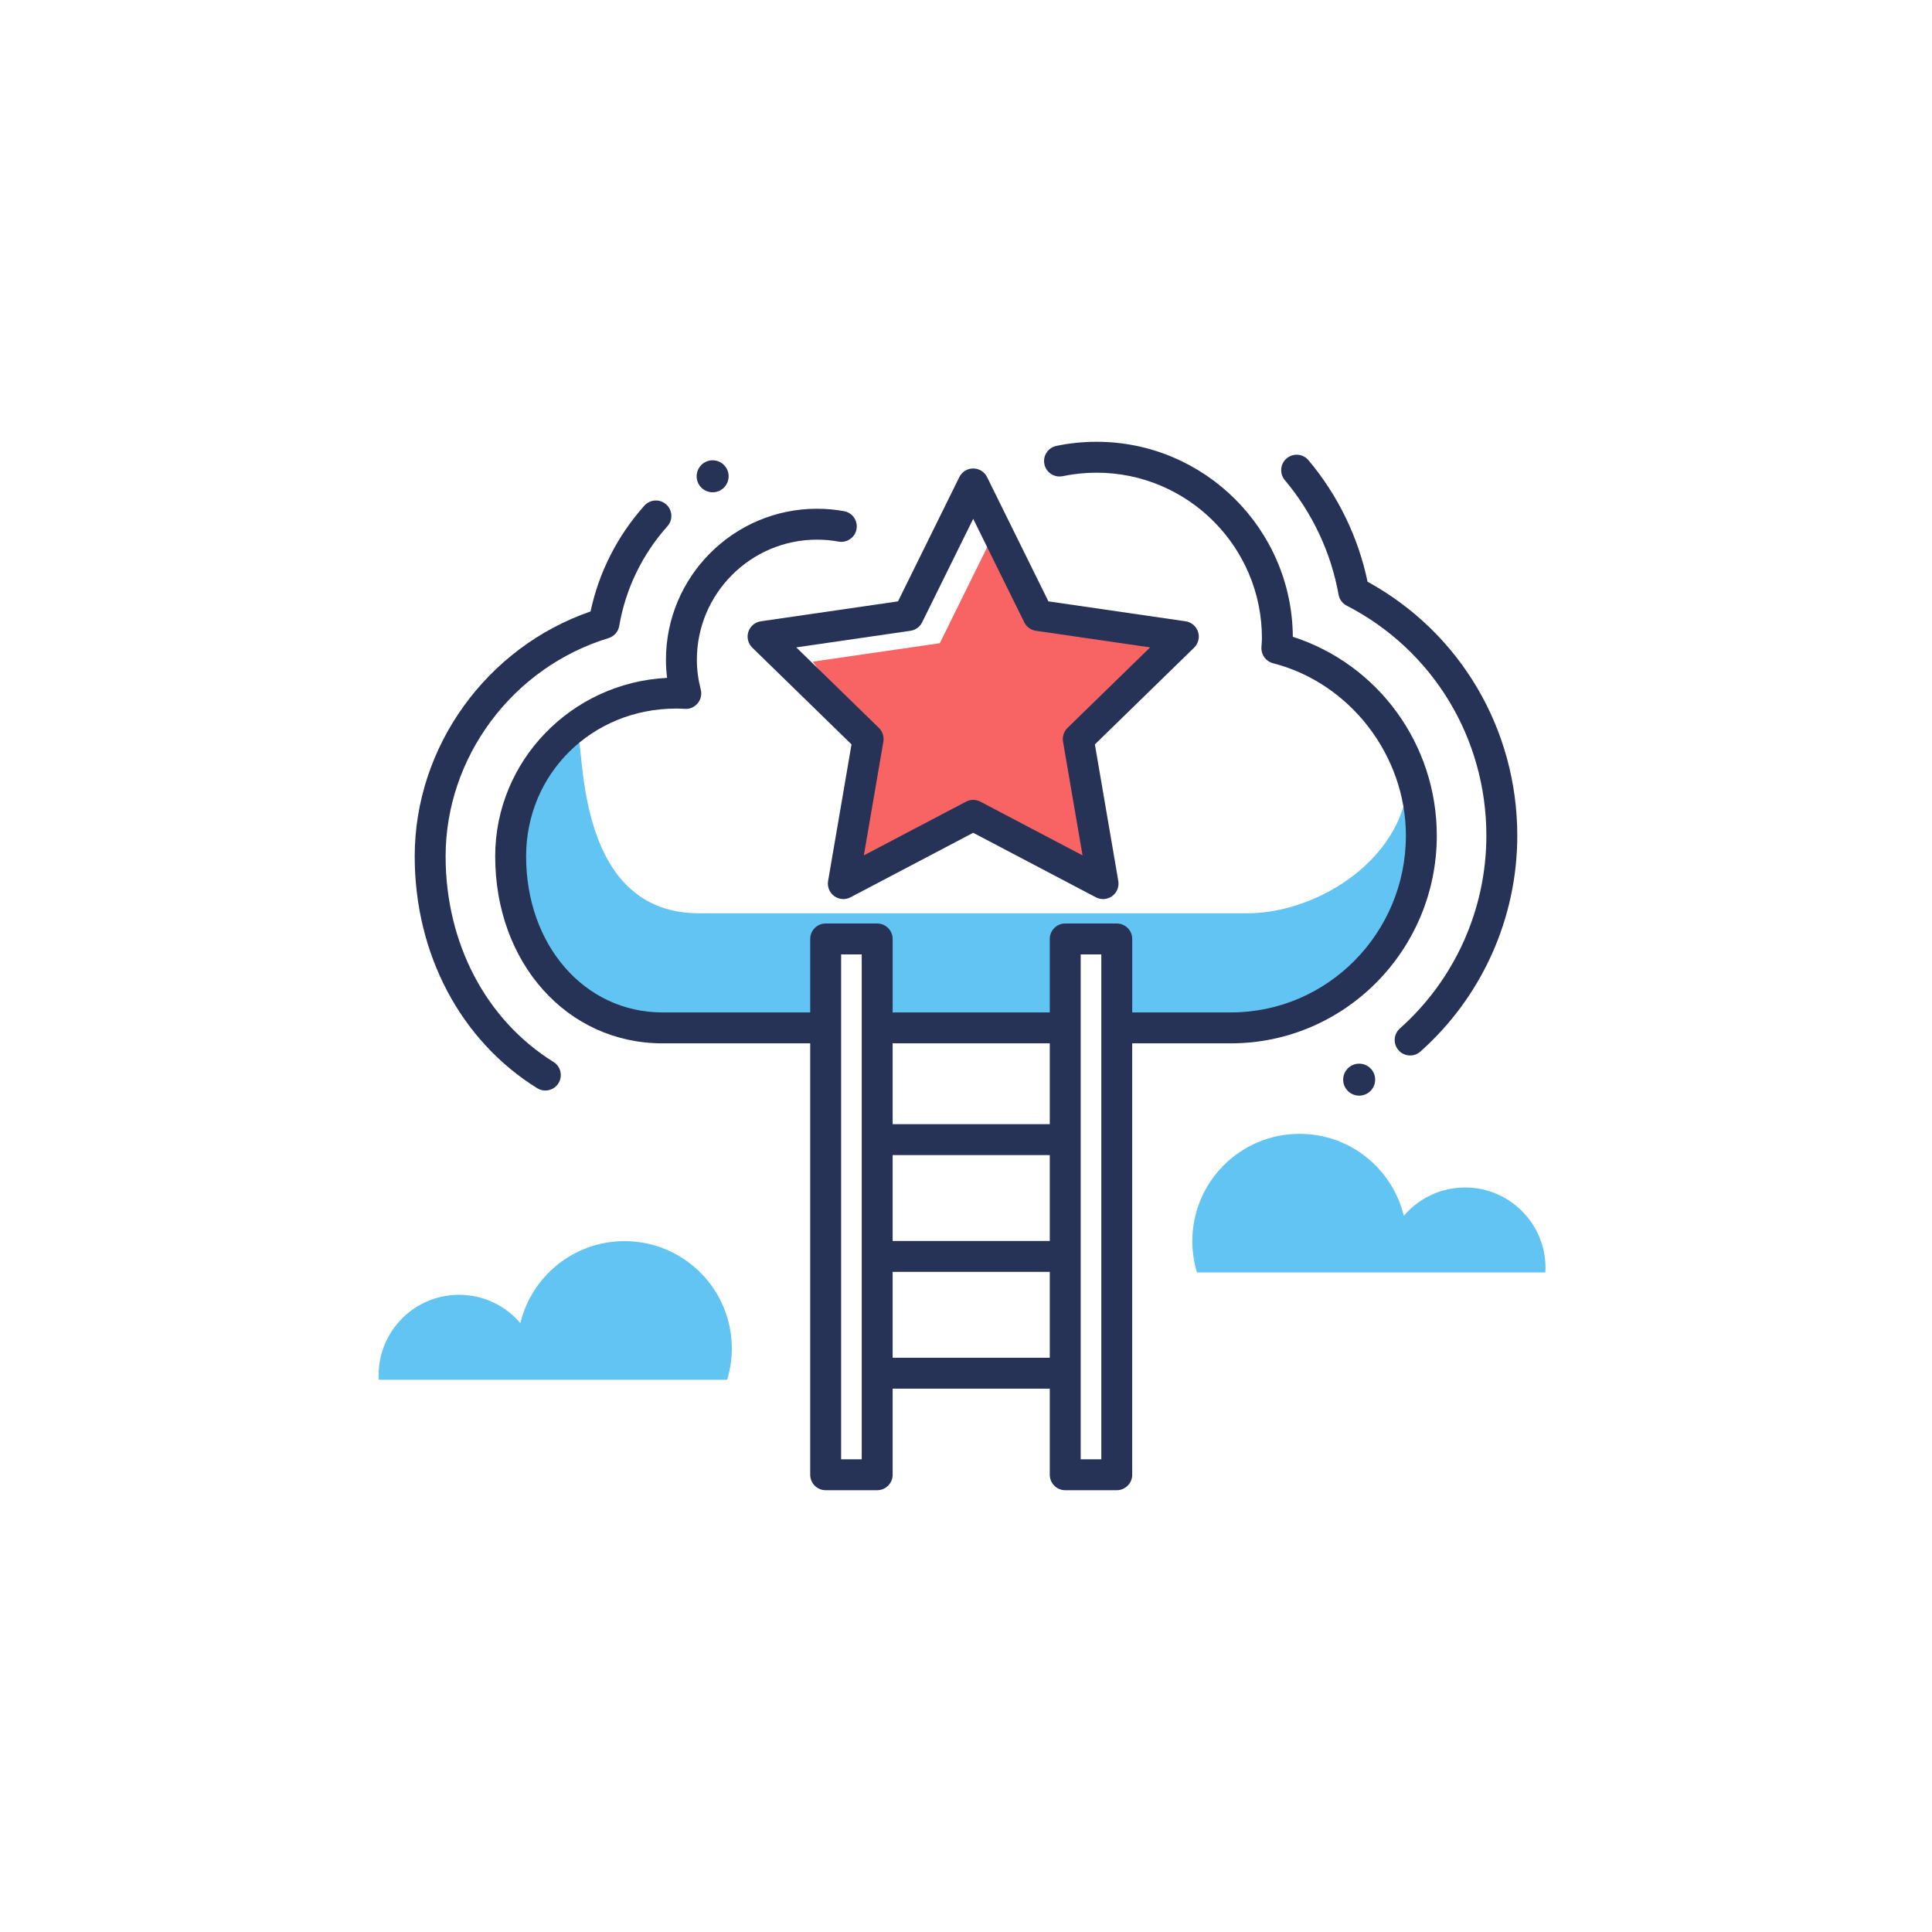 <?xml version="1.0" encoding="utf-8"?>
<!-- Generator: Adobe Illustrator 17.0.0, SVG Export Plug-In . SVG Version: 6.00 Build 0)  -->
<!DOCTYPE svg PUBLIC "-//W3C//DTD SVG 1.1//EN" "http://www.w3.org/Graphics/SVG/1.1/DTD/svg11.dtd">
<svg version="1.1" xmlns="http://www.w3.org/2000/svg" xmlns:xlink="http://www.w3.org/1999/xlink" x="0px" y="0px" width="250px"
	 height="250px" viewBox="0 0 250 250" enable-background="new 0 0 250 250" xml:space="preserve">
<g id="background">
</g>
<g id="text">
</g>
<g id="color">
	<g>
		<polygon fill="#F86464" points="128.959,68.34 136.288,80.495 152.718,82.883 140.848,97.205 143.655,113.568 128.959,105.842 
			109.761,114.413 112.509,95.9 105.181,85.616 121.611,83.228 		"/>
		<path fill="#61C4F2" d="M182.248,100.05c0,10.799-11.571,18.128-20.827,18.128c-9.257,0-53.997,0-70.967,0
			c-16.971,0-14.588-23.961-15.863-23.011c-19.67,14.656,4.292,37.281,4.292,37.281s12.21,0.921,27.958,1.531V121.5h6.667v12.709
			c7.891,0.239,16.313,0.368,24.333,0.254V121.5h6.667v12.806c7.985-0.27,15.255-0.84,20.77-1.858
			C190.348,127.82,182.248,100.05,182.248,100.05z"/>
		<path fill="#61C4F2" d="M199.961,164.653c0.011-0.193,0.029-0.383,0.029-0.579c0-5.751-4.662-10.414-10.414-10.414
			c-3.176,0-6.015,1.426-7.925,3.668c-1.474-6.085-6.942-10.611-13.48-10.611c-7.668,0-13.885,6.217-13.885,13.885
			c0,1.409,0.214,2.768,0.604,4.05H199.961z"/>
		<path fill="#61C4F2" d="M49.021,178.538c-0.011-0.193-0.029-0.383-0.029-0.579c0-5.751,4.662-10.414,10.414-10.414
			c3.176,0,6.015,1.426,7.925,3.668c1.474-6.085,6.942-10.611,13.48-10.611c7.668,0,13.885,6.216,13.885,13.885
			c0,1.409-0.214,2.768-0.604,4.05H49.021z"/>
	</g>
</g>
<g id="icons">
	<g>
		<circle fill="#263357" cx="92.215" cy="61.632" r="2.07"/>
		<circle fill="#263357" cx="175.876" cy="139.707" r="2.07"/>
		<g>
			<path fill="#263357" d="M136.594,149.47h-22.669c-1.104,0-2-0.895-2-2c0-1.104,0.896-2,2-2h22.669c1.105,0,2,0.896,2,2
				C138.594,148.575,137.698,149.47,136.594,149.47z"/>
		</g>
		<g>
			<path fill="#263357" d="M136.594,164.583h-22.669c-1.104,0-2-0.896-2-2c0-1.105,0.896-2,2-2h22.669c1.105,0,2,0.895,2,2
				C138.594,163.687,137.698,164.583,136.594,164.583z"/>
		</g>
		<g>
			<path fill="#263357" d="M136.594,179.695h-22.669c-1.104,0-2-0.895-2-2c0-1.104,0.896-2,2-2h22.669c1.105,0,2,0.896,2,2
				C138.594,178.799,137.698,179.695,136.594,179.695z"/>
		</g>
		<g>
			<path fill="#263357" d="M70.565,141.113c-0.36,0-0.725-0.097-1.054-0.301c-9.923-6.166-15.848-17.381-15.848-30
				c0-14.185,9.296-27.045,22.753-31.69c1.082-5.076,3.476-9.789,6.967-13.693c0.737-0.822,2-0.894,2.824-0.158
				c0.823,0.736,0.894,2.001,0.158,2.824c-3.263,3.649-5.419,8.11-6.236,12.9c-0.128,0.746-0.665,1.356-1.389,1.577
				c-12.41,3.782-21.077,15.396-21.077,28.24c0,11.227,5.218,21.172,13.959,26.602c0.938,0.583,1.226,1.816,0.644,2.755
				C71.888,140.778,71.234,141.113,70.565,141.113z"/>
		</g>
		<g>
			<path fill="#263357" d="M182.471,136.578c-0.552,0-1.1-0.227-1.495-0.671c-0.734-0.825-0.66-2.089,0.165-2.823
				c7.114-6.331,11.195-15.424,11.195-24.949c0-12.622-6.925-24.026-18.072-29.763c-0.555-0.285-0.944-0.812-1.054-1.426
				c-0.973-5.439-3.378-10.563-6.956-14.82c-0.711-0.846-0.602-2.107,0.244-2.818c0.847-0.709,2.108-0.601,2.818,0.244
				c3.814,4.539,6.445,9.958,7.645,15.724c11.977,6.562,19.375,19.062,19.375,32.859c0,10.666-4.569,20.849-12.537,27.937
				C183.418,136.411,182.943,136.578,182.471,136.578z"/>
		</g>
		<g>
			<path fill="#263357" d="M159.282,135.008h-13.175c-1.105,0-2-0.896-2-2c0-1.105,0.895-2,2-2h13.175
				c12.483,0,22.64-10.262,22.64-22.874c0-10.378-7.23-19.761-17.192-22.312c-0.925-0.237-1.554-1.095-1.501-2.048l0.026-0.413
				c0.018-0.266,0.037-0.53,0.037-0.8c0-11.798-9.598-21.395-21.396-21.395c-1.476,0-2.951,0.151-4.385,0.45
				c-1.089,0.223-2.142-0.47-2.366-1.55c-0.226-1.082,0.469-2.141,1.55-2.366c1.702-0.354,3.451-0.534,5.201-0.534
				c13.949,0,25.308,11.305,25.395,25.234c11.049,3.556,18.631,13.912,18.631,25.733
				C185.922,122.953,173.972,135.008,159.282,135.008z"/>
		</g>
		<g>
			<path fill="#263357" d="M136.238,135.008h-20.472c-1.104,0-2-0.896-2-2c0-1.105,0.896-2,2-2h20.472c1.104,0,2,0.895,2,2
				C138.238,134.113,137.343,135.008,136.238,135.008z"/>
		</g>
		<g>
			<path fill="#263357" d="M105.61,135.008H85.719c-12.337,0-21.641-10.402-21.641-24.196c0-12.36,9.874-22.486,22.245-23.095
				c-0.1-0.787-0.149-1.568-0.149-2.339c0-10.778,8.769-19.547,19.547-19.547c1.178,0,2.355,0.105,3.503,0.315
				c1.086,0.198,1.807,1.239,1.609,2.326c-0.197,1.085-1.235,1.805-2.326,1.609c-0.911-0.166-1.849-0.25-2.786-0.25
				c-8.572,0-15.547,6.975-15.547,15.547c0,1.251,0.17,2.55,0.504,3.858c0.158,0.619,0.011,1.277-0.396,1.771
				c-0.407,0.491-1.019,0.766-1.665,0.721c-0.368-0.022-0.738-0.04-1.112-0.04c-10.893,0-19.426,8.4-19.426,19.124
				c0,11.514,7.584,20.196,17.641,20.196h19.892c1.104,0,2,0.895,2,2C107.61,134.113,106.715,135.008,105.61,135.008z"/>
		</g>
		<g>
			<path fill="#263357" d="M109.126,116.339c-0.414,0-0.827-0.129-1.176-0.382c-0.615-0.447-0.924-1.206-0.796-1.956l3.032-17.677
				L97.345,83.807c-0.546-0.532-0.742-1.326-0.507-2.051c0.235-0.724,0.861-1.252,1.614-1.361l17.749-2.579l7.937-16.082
				c0.337-0.683,1.032-1.115,1.794-1.115c0.762,0,1.457,0.433,1.794,1.115l7.937,16.082l17.749,2.579
				c0.753,0.109,1.379,0.638,1.614,1.361c0.235,0.725,0.039,1.519-0.507,2.051l-12.842,12.518l3.031,17.677
				c0.128,0.75-0.181,1.509-0.796,1.956c-0.616,0.448-1.432,0.506-2.107,0.152l-15.874-8.346l-15.875,8.346
				C109.764,116.263,109.444,116.339,109.126,116.339z M103.038,83.771l10.694,10.423c0.471,0.46,0.686,1.122,0.575,1.771
				l-2.525,14.719l13.219-6.949c0.582-0.307,1.279-0.307,1.861,0l13.218,6.949l-2.525-14.719c-0.11-0.648,0.105-1.311,0.575-1.771
				l10.694-10.423l-14.779-2.148c-0.651-0.095-1.214-0.504-1.506-1.095l-6.608-13.391l-6.608,13.391
				c-0.292,0.591-0.854,1-1.506,1.095L103.038,83.771z"/>
		</g>
		<g>
			<path fill="#263357" d="M144.508,192.833h-6.667c-1.105,0-2-0.895-2-2v-69.334c0-1.104,0.895-2,2-2h6.667c1.105,0,2,0.896,2,2
				v69.334C146.508,191.938,145.612,192.833,144.508,192.833z M139.841,188.833h2.667v-65.334h-2.667V188.833z"/>
		</g>
		<g>
			<path fill="#263357" d="M113.508,192.833h-6.667c-1.104,0-2-0.895-2-2v-69.334c0-1.104,0.896-2,2-2h6.667c1.104,0,2,0.896,2,2
				v69.334C115.508,191.938,114.612,192.833,113.508,192.833z M108.841,188.833h2.667v-65.334h-2.667V188.833z"/>
		</g>
	</g>
</g>
</svg>
